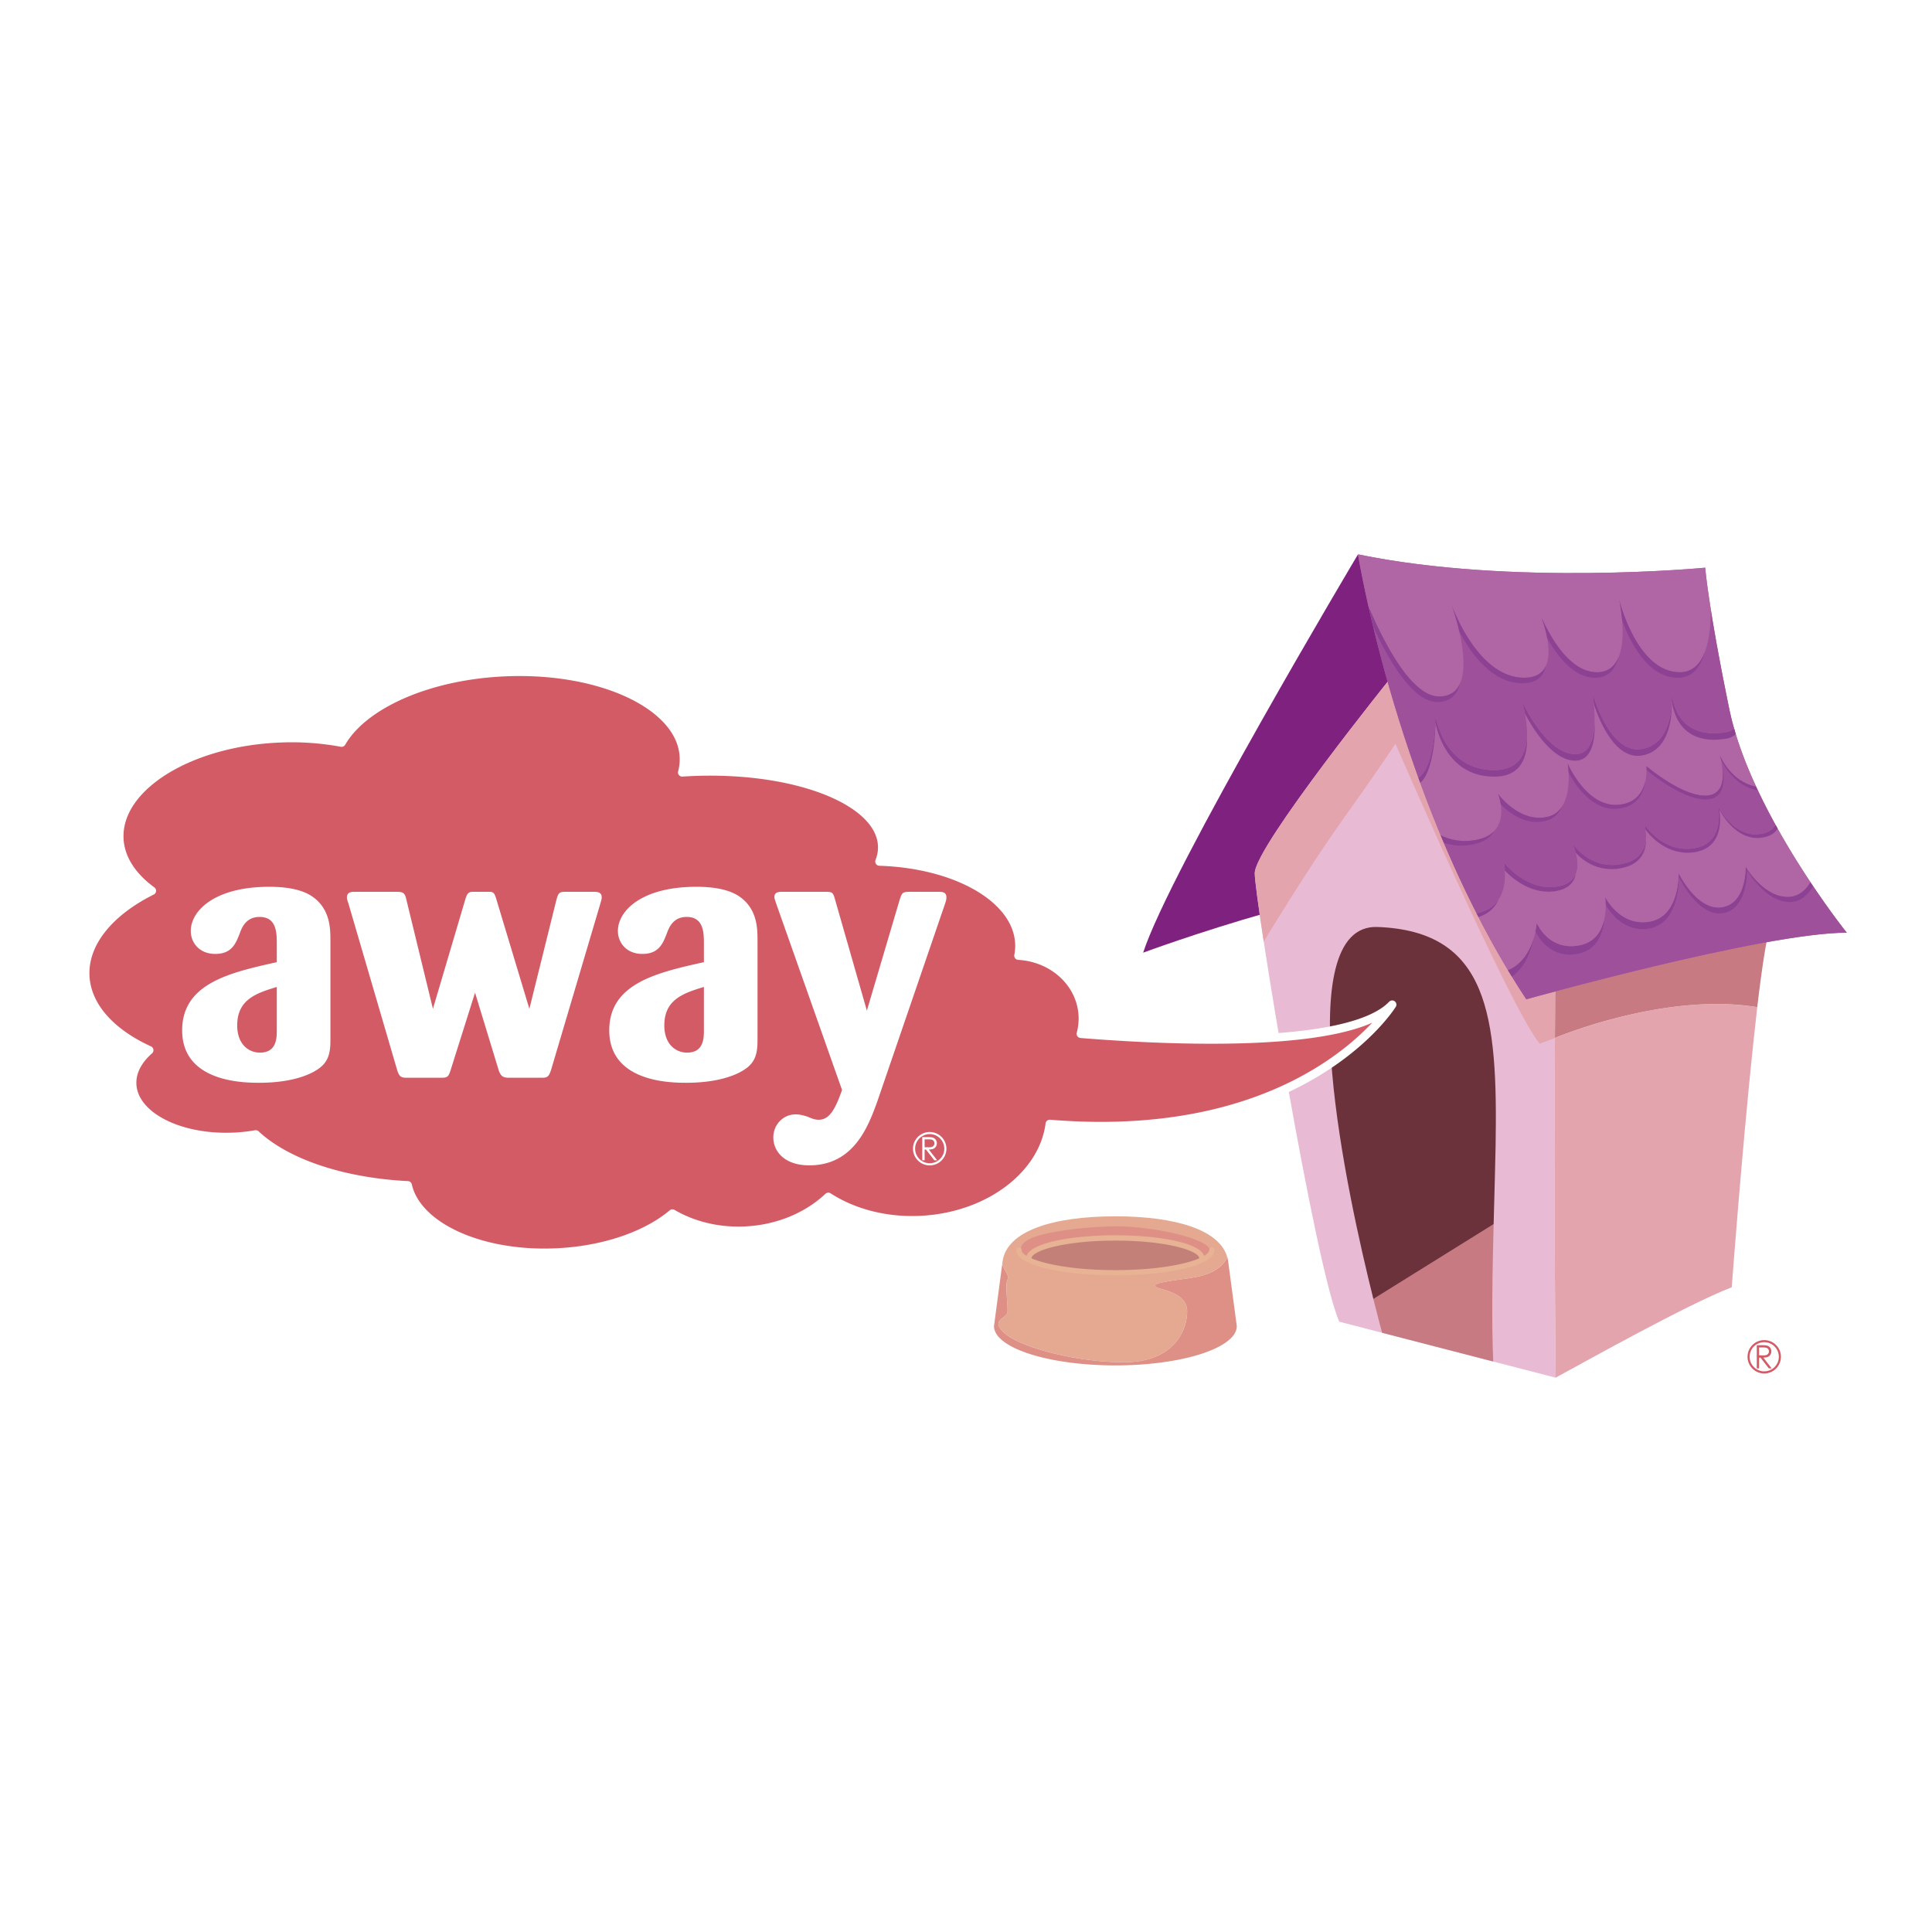 <svg xmlns="http://www.w3.org/2000/svg" width="2500" height="2500" viewBox="0 0 192.756 192.756"><g fill-rule="evenodd" clip-rule="evenodd"><path fill="#fff" d="M0 0h192.756v192.756H0V0z"/><path d="M135.488 55.308s-18.771 31.501-21.436 39.741c0 0 21.941-8.152 32.955-7.443l-11.519-32.298z" fill="#7f217f"/><path d="M139.041 67.27s-13.855 17.19-13.855 19.849 6.041 39.432 8.438 44.748l21.584 5.582s-.266-24.456 0-39.342c0 0-6.928-12.229-11.191-19.141-4.265-6.911-4.976-11.696-4.976-11.696z" fill="#e8bad3"/><path d="M139.219 74.181s11.369 26.229 14.391 29.95l1.42-.531.105-.044c.02-1.908.041-3.742.072-5.449 0 0-6.928-12.229-11.191-19.141-4.264-6.911-4.975-11.696-4.975-11.696s-13.855 17.19-13.855 19.849c0 .633.344 3.202.896 6.817 2.098-3.445 5.191-8.388 7.986-12.311 4.795-6.735 5.151-7.444 5.151-7.444z" fill="#e3a4ad"/><path d="M137.021 129.601c.381 1.524.691 2.694.875 3.371l11.084 2.867c-.174-3.875-.08-9.026.039-13.705l-11.998 7.467z" fill="#c77a81"/><path d="M149.215 114.411c.227-13.154-.719-21.502-11.775-21.927-8.928-.342-3.023 26.693-.418 37.117l11.998-7.467c.074-2.894.158-5.608.195-7.723z" fill="#6c323c"/><path d="M155.135 103.556c-.135 14.727.072 33.893.072 33.893 2.865-1.549 13.145-7.321 17.57-9.018 0 0 .969-13.107 2.145-24.326.143-1.357.275-2.556.4-3.619-8.801-1.462-19.049 2.603-20.187 3.07z" fill="#e3a4ad"/><path d="M175.322 100.485c.91-7.724 1.363-8.148 1.363-8.148l-21.705 4.847.234.414a9.94 9.94 0 0 1-.02.484.285.285 0 0 1 .012.023 674.968 674.968 0 0 0-.072 5.449c1.139-.465 11.387-4.53 20.188-3.069z" fill="#c77a81"/><path d="M135.488 55.308s3.998 24.987 16.787 44.393c0 0 23.717-6.645 31.977-6.645 0 0-9.592-11.962-11.725-22.33-2.131-10.368-2.398-14.088-2.398-14.088s-19.184 1.859-34.641-1.33z" fill="#b065a4"/><path d="M184.252 93.055s-1.596-1.993-3.631-5.055c-.434.752-1.104 1.412-2.135 1.465-2.49.131-4.324-3.008-4.324-3.008s.131 3.662-2.359 4.054c-2.49.392-4.326-3.4-4.326-3.4s.131 4.315-2.883 4.838c-3.016.523-4.457-2.484-4.457-2.484s.654 4.185-2.49 4.838c-3.146.654-4.326-2.223-4.326-2.223s-.262 3.653-2.875 4.703c.59.984 1.197 1.957 1.83 2.916-.001.001 23.716-6.644 31.976-6.644z" fill="#9e509a"/><path d="M153.822 61.669c-.328-.951-.654-1.632-.654-1.632s.225.688.654 1.632zM144.83 60.346l-.033-.09.033.09z" fill="#b065a4"/><path d="M143.586 69.486c4.363 0 1.576-8.206 1.244-9.14l-.033-.09.033.09c.305.834 2.807 7.272 7.236 7.272 3.318 0 2.527-3.721 1.756-5.949-.43-.944-.654-1.632-.654-1.632s.326.681.654 1.632c.943 2.078 2.863 5.4 5.514 5.4 3.855 0 2.203-7.252 2.203-7.252s1.762 7.252 6.059 7.252c2.592 0 3.098-3.481 3.092-6.242-.473-2.973-.561-4.19-.561-4.19s-19.184 1.86-34.641-1.329c0 0 .316 1.972 1.053 5.237 1.781 4.14 4.412 8.941 7.045 8.941z" fill="#b065a4"/><path d="M166.791 69.23c-.012-.335-.037-.543-.037-.543s-.002.213.037.543z" fill="#9e509a"/><path d="M150.445 96.784c.131.217.266.432.396.646 1.389-.949 1.943-2.727 2.158-3.79-.351 1.128-1.077 2.551-2.554 3.144zM160.137 89.466s.049.318.057.792c.432.755 1.867 2.834 4.385 2.377 3.062-.557 2.93-5.148 2.93-5.148s1.863 4.035 4.393 3.617c2.529-.417 2.396-4.313 2.396-4.313s1.865 3.339 4.395 3.201c1.045-.058 1.727-.759 2.166-1.56-.084-.132-.168-.27-.254-.405-.434.742-1.1 1.385-2.117 1.438-2.49.131-4.324-3.008-4.324-3.008s.131 3.662-2.359 4.054c-2.49.392-4.326-3.4-4.326-3.4s.131 4.315-2.883 4.838c-3.018.525-4.459-2.483-4.459-2.483zM157.521 95.14c1.932-.42 2.453-2.213 2.562-3.567-.219 1.147-.834 2.398-2.438 2.731-3.146.654-4.326-2.223-4.326-2.223s-.023.336-.131.832c.283.588 1.55 2.833 4.333 2.227z" fill="#8d4193"/><path d="M143.217 71.434s.799 5.405 5.863 5.405c5.061 0 2.752-6.912 2.752-6.912s2.398 5.317 5.33 5.317 1.688-6.203 1.688-6.203 1.67 6.366 5.062 5.672c2.783-.57 2.928-4.112 2.879-5.483-.039-.331-.037-.543-.037-.543s.025.208.037.543c.156 1.333 1.004 4.61 5.559 3.799a1.3 1.3 0 0 0 .67-.316 26.792 26.792 0 0 1-.492-1.988c-.914-4.445-1.484-7.666-1.838-9.898.006 2.761-.5 6.242-3.092 6.242-4.297 0-6.059-7.252-6.059-7.252s1.652 7.252-2.203 7.252c-2.65 0-4.57-3.323-5.514-5.4.771 2.228 1.562 5.949-1.756 5.949-4.43 0-6.932-6.438-7.236-7.272.332.935 3.119 9.14-1.244 9.14-2.633 0-5.264-4.801-7.045-8.941a146.226 146.226 0 0 0 4.975 17.057c1.699-1.101 1.701-6.168 1.701-6.168z" fill="#9e509a"/><path d="M170.09 65.057c-.455 1.177-1.223 2.013-2.492 2.013-4.297 0-6.059-7.252-6.059-7.252s.209.918.305 2.1c.785 2.129 2.551 5.707 5.568 5.707 1.461-.001 2.26-1.108 2.678-2.568zM159.336 67.069c-2.65 0-4.57-3.323-5.514-5.4.205.592.412 1.29.541 1.994 1.061 1.894 2.697 3.961 4.787 3.961 1.355 0 2.027-.897 2.334-2.059-.363.88-1.019 1.504-2.148 1.504zM143.586 69.486c-2.633 0-5.264-4.801-7.045-8.941.143.629.303 1.311.477 2.031 1.736 3.725 4.059 7.465 6.383 7.465 1.328 0 1.992-.764 2.266-1.849-.349.783-.991 1.294-2.081 1.294zM152.066 67.618c-4.43 0-6.932-6.438-7.236-7.272.105.303.471 1.369.768 2.669 1.143 2.169 3.266 5.157 6.283 5.157 1.463 0 2.127-.723 2.346-1.722-.329.701-.987 1.168-2.161 1.168z" fill="#8d4193"/><path d="M147.48 83.751c3.465-.797 1.998-4.519 1.998-4.519s2.133 2.924 4.93 2.259c2.799-.664 2-5.316 2-5.316s1.863 4.387 5.061 4.12c3.199-.265 2.799-3.854 2.799-3.854s3.73 3.19 6.129 2.925c2.396-.267 1.199-3.988 1.199-3.988s1.076 2.638 3.617 3.108c-.875-1.893-1.643-3.845-2.193-5.773a1.285 1.285 0 0 1-.67.316c-4.555.812-5.402-2.465-5.559-3.799.049 1.371-.096 4.913-2.879 5.483-3.393.694-5.062-5.672-5.062-5.672s1.244 6.203-1.688 6.203-5.33-5.317-5.33-5.317 2.309 6.912-2.752 6.912c-5.064 0-5.863-5.405-5.863-5.405s-.002 5.067-1.701 6.167a128.67 128.67 0 0 0 2.223 5.737c.915.456 2.179.773 3.741.413z" fill="#b065a4"/><path d="M173.031 72.728c-.143.096-.471.265-.682.302-4.555.812-5.402-2.465-5.559-3.799.006.186.008.414.002.667.162 1.345 1.023 4.586 5.557 3.778.285-.05.658-.26.824-.414-.05-.179-.095-.357-.142-.534zM159.105 72.082c-.047 1.57-.459 3.163-1.943 3.163-2.932 0-5.33-5.317-5.33-5.317s.178.533.326 1.302c.752 1.421 2.715 4.662 5.004 4.662 1.692 0 1.992-2.063 1.943-3.81zM163.912 75.36c2.75-.563 2.924-4.022 2.881-5.428-.047 1.616-.492 4.292-2.881 4.782-3.393.694-5.062-5.672-5.062-5.672s.102.51.178 1.237c.511 1.56 2.13 5.645 4.884 5.081zM149.08 77.486c2.811 0 3.348-2.131 3.27-4.026-.074 1.702-.777 3.379-3.27 3.379-5.064 0-5.863-5.405-5.863-5.405s-.002 5.067-1.701 6.167l.186.504c1.514-1.335 1.516-6.024 1.516-6.024s.798 5.405 5.862 5.405z" fill="#8d4193"/><path d="M150.045 86.066s2.359 3.007 5.504 2.354c3.146-.654 1.312-4.315 1.312-4.315s1.703 2.746 4.979 2.092c3.277-.654 2.23-3.923 2.23-3.923s1.834 2.877 4.98 2.354c3.145-.523 2.357-4.185 2.357-4.185s1.574 3.269 4.326 2.746c.785-.149 1.207-.49 1.41-.9a60.666 60.666 0 0 1-1.932-3.803c-2.541-.47-3.617-3.108-3.617-3.108s1.197 3.721-1.199 3.988c-2.398.266-6.129-2.925-6.129-2.925s.4 3.589-2.799 3.854c-3.197.267-5.061-4.12-5.061-4.12s.799 4.652-2 5.316c-2.797.665-4.93-2.259-4.93-2.259s1.467 3.721-1.998 4.519c-1.562.36-2.826.043-3.742-.412a110.438 110.438 0 0 0 3.576 7.776 3.74 3.74 0 0 0 .371-.08c3.278-.915 2.362-4.969 2.362-4.969z" fill="#9e509a"/><path d="M155.889 80.398c-.318.521-.789.929-1.48 1.093-2.797.665-4.93-2.259-4.93-2.259s.17.432.258 1.033c.826.833 2.471 2.112 4.439 1.645.873-.207 1.4-.796 1.713-1.512zM170.396 79.365c-2.398.266-6.129-2.925-6.129-2.925s.016.152.016.394c.541.448 3.92 3.16 6.16 2.912 1.951-.217 1.561-2.68 1.326-3.658.215 1.094.358 3.085-1.373 3.277zM164.174 77.864c-.221 1.034-.871 2.278-2.705 2.431-3.197.267-5.061-4.12-5.061-4.12s.061.368.09.912c.646 1.201 2.35 3.815 4.861 3.605 2.082-.172 2.664-1.729 2.815-2.828zM149.1 82.892c-.354.378-.871.688-1.619.859-1.562.36-2.826.043-3.742-.412.104.25.215.502.32.753.834.275 1.863.395 3.068.117 1.037-.239 1.637-.736 1.973-1.317zM175.342 78.852l-.17-.375c-2.51-.491-3.576-3.099-3.576-3.099s.049.156.109.404c.215.467 1.332 2.643 3.637 3.07z" fill="#8d4193"/><path d="M153.32 92.081s1.18 2.877 4.326 2.223c3.145-.653 2.49-4.838 2.49-4.838s1.441 3.008 4.457 2.484c3.014-.523 2.883-4.838 2.883-4.838s1.836 3.792 4.326 3.4c2.49-.393 2.359-4.054 2.359-4.054s1.834 3.139 4.324 3.008c1.031-.054 1.701-.713 2.135-1.465a81.368 81.368 0 0 1-3.477-5.711c-.203.41-.625.751-1.41.9-2.752.522-4.326-2.746-4.326-2.746s.787 3.661-2.357 4.185c-3.146.523-4.98-2.354-4.98-2.354s1.047 3.269-2.23 3.923c-3.275.654-4.979-2.092-4.979-2.092s1.834 3.661-1.312 4.315c-3.145.654-5.504-2.354-5.504-2.354s.916 4.054-2.359 4.969c-.125.035-.25.06-.371.08a92.903 92.903 0 0 0 3.131 5.669c2.613-1.051 2.874-4.704 2.874-4.704z" fill="#b065a4"/><path d="M164.221 83.663c-.064.975-.539 2.167-2.381 2.534-3.275.654-4.979-2.092-4.979-2.092s.209.418.365.998c.734.781 2.27 1.964 4.566 1.505 2.114-.421 2.46-1.91 2.429-2.945zM177.145 82.289c-.203.41-.625.751-1.41.9-2.752.522-4.326-2.746-4.326-2.746s.787 3.661-2.357 4.185c-3.146.523-4.98-2.354-4.98-2.354s.062.201.109.512c.457.615 2.217 2.679 4.949 2.225 3.199-.533 2.398-4.258 2.398-4.258s1.602 3.326 4.402 2.794c.783-.149 1.209-.485 1.42-.891l-.205-.367zM149.523 89.746c-.375.564-.953 1.042-1.838 1.29-.125.035-.25.06-.371.08.064.125.131.251.195.377 1.065-.334 1.677-1.002 2.014-1.747zM155.549 88.419c-3.145.654-5.504-2.354-5.504-2.354s.072.323.104.807c.781.805 2.773 2.51 5.244 1.997 1.195-.249 1.684-.925 1.826-1.674-.231.559-.725 1.029-1.67 1.224z" fill="#8d4193"/><path d="M107.834 103.143a5.936 5.936 0 0 0 .199-1.674c-.096-3.308-2.906-5.919-6.422-6.121.068-.366.105-.737.094-1.112-.129-4.531-6.214-8.029-13.963-8.278.191-.495.289-1 .274-1.512-.129-4.523-8.577-7.855-18.87-7.443-.364.015-.726.035-1.084.058.125-.475.184-.958.17-1.447-.146-5.113-8.086-8.944-17.735-8.558-7.747.311-14.236 3.247-16.419 7.037a27.427 27.427 0 0 0-6.131-.43c-9.006.361-16.188 4.798-16.043 9.911.059 2.026 1.261 3.853 3.249 5.299-4.134 2.06-6.742 5.098-6.648 8.385.088 3.098 2.556 5.778 6.386 7.521-1.105.971-1.739 2.125-1.704 3.343.09 3.146 4.595 5.519 10.063 5.299.781-.03 1.539-.114 2.266-.242 3.01 2.816 8.578 4.747 15.162 5.079.913 4.068 7.178 7.011 14.678 6.71 4.875-.195 9.149-1.716 11.731-3.893 2.001 1.172 4.483 1.816 7.156 1.71 3.347-.133 6.329-1.423 8.4-3.373 2.424 1.566 5.601 2.456 9.061 2.317 6.842-.274 12.369-4.457 13.031-9.596 25.518 2.104 34.164-11.9 34.164-11.9-4.299 4.502-22.54 3.603-31.065 2.91z" fill="#d35b66" stroke="#fff" stroke-width=".839" stroke-linejoin="round" stroke-miterlimit="2.613"/><path d="M92.757 112.941c-.919 0-1.667.746-1.667 1.663a1.666 1.666 0 0 0 3.334 0 1.669 1.669 0 0 0-1.667-1.663zm0 3.116a1.456 1.456 0 0 1-1.456-1.452 1.456 1.456 0 0 1 2.912 0c0 .799-.653 1.452-1.456 1.452z" fill="#fff"/><path d="M93.123 114.611c.111-.049.195-.121.255-.217s.09-.206.09-.332a.58.58 0 0 0-.467-.584 2.786 2.786 0 0 0-.523-.032h-.463v2.314h.233v-1.074h.132l.834 1.074h.286l-.834-1.074c.194 0 .347-.026.457-.075zm-.875-.151v-.787h.409c.159 0 .272.014.341.041a.336.336 0 0 1 .166.137.369.369 0 0 1 .063.211c0 .08-.02.152-.062.217s-.1.111-.173.141a1.01 1.01 0 0 1-.344.044l-.4-.004zM27.615 102.8c0 .824-.036 2.221-1.687 2.221-1.042 0-2.262-.752-2.262-2.722 0-2.614 1.974-3.224 3.949-3.832v4.333zm5.349-9.025c0-1.217-.036-3.223-1.975-4.441-1.184-.716-2.836-.859-4.128-.859-5.457 0-7.826 2.399-7.826 4.405 0 1.182.862 2.292 2.441 2.292 1.651 0 2.046-1.039 2.441-2.042.215-.608.646-1.648 1.975-1.648 1.687 0 1.723 1.541 1.723 2.65v1.863c-4.667 1.039-9.441 2.113-9.441 6.804 0 5.193 6.175 5.229 7.683 5.229 3.877 0 5.923-1.146 6.534-1.97.539-.681.575-1.576.575-2.363v-9.92h-.002zM47.395 99.04l-2.441 7.736c-.215.68-.323.752-.969.752H40.61c-.61 0-.754-.107-.97-.717l-4.882-16.689c-.144-.394-.144-.466-.144-.608 0-.501.467-.538.682-.538h4.272c.646 0 .826.107.969.752l2.657 10.923 3.231-10.923c.18-.573.288-.752.79-.752h1.76c.323.072.395.25.538.716l3.303 10.959L55.508 89.8c.18-.645.252-.824.862-.824h2.872c.359 0 .79.036.79.538 0 .143 0 .179-.179.788l-4.882 16.475c-.216.608-.323.752-.897.752h-3.267c-.611 0-.826-.144-1.042-.717l-2.37-7.772zM70.228 102.8c0 .824-.036 2.221-1.688 2.221-1.041 0-2.261-.752-2.261-2.722 0-2.614 1.974-3.224 3.949-3.832v4.333zm5.348-9.025c0-1.217-.035-3.223-1.974-4.441-1.185-.716-2.836-.859-4.128-.859-5.457 0-7.826 2.399-7.826 4.405 0 1.182.861 2.292 2.441 2.292 1.651 0 2.046-1.039 2.44-2.042.216-.608.647-1.648 1.975-1.648 1.688 0 1.724 1.541 1.724 2.65v1.863c-4.667 1.039-9.442 2.113-9.442 6.804 0 5.193 6.175 5.229 7.683 5.229 3.877 0 5.924-1.146 6.534-1.97.539-.681.574-1.576.574-2.363v-9.92h-.001zM87.53 109.892c-.897 2.471-2.333 6.375-6.785 6.375-2.478 0-3.59-1.396-3.59-2.793 0-1.254.969-2.293 2.226-2.293.431 0 .79.108 1.148.215.503.215.79.322 1.149.322 1.077 0 1.651-1.038 2.333-2.973l-6.569-18.587c-.18-.538-.18-.573-.18-.68 0-.501.502-.501.754-.501h4.344c.682 0 .753.036.969.824l3.16 11.031 3.23-10.924c.251-.788.288-.931.97-.931h2.943c.324 0 .79 0 .79.538 0 .143 0 .286-.144.68l-6.748 19.697z" fill="#fff"/><path d="M176.016 133.704c-.918 0-1.664.746-1.664 1.662a1.665 1.665 0 0 0 3.332 0c0-.916-.748-1.662-1.668-1.662zm0 3.115c-.801 0-1.455-.652-1.455-1.453a1.456 1.456 0 0 1 2.912 0c0 .801-.653 1.453-1.457 1.453z" fill="#d35b66"/><path d="M176.383 135.374a.554.554 0 0 0 .254-.217.603.603 0 0 0 .09-.332.582.582 0 0 0-.129-.383.604.604 0 0 0-.336-.201 2.82 2.82 0 0 0-.525-.032h-.463v2.314h.234v-1.075h.133l.834 1.075h.285l-.834-1.075c.193 0 .347-.025.457-.074zm-.875-.151v-.787h.41c.158 0 .271.014.34.041.068.026.125.072.166.136s.062.134.062.212a.375.375 0 0 1-.236.358 1.002 1.002 0 0 1-.344.044l-.398-.004z" fill="#d35b66"/><path d="M100.508 127.686c-.256.594.086 2.544 0 3.222-.086.679-1.785.764-.256 2.121 1.531 1.355 6.971 2.882 11.9 2.882s6.289-3.138 6.289-5.087c0-1.95-2.805-2.12-3.145-2.459-.34-.34 1.02-.509 3.4-.848 2.131-.305 3.236-1.017 3.752-2.074-.758-2.767-5.24-4.091-11.168-4.091-6.215 0-10.842 1.454-11.254 4.501l-.033.253c.216.754.73 1.077.515 1.58z" fill="#e5a890"/><path d="M111.217 122.344c3.996 0 9.52 1.272 9.52 2.458 0 1.188-3.697 2.184-9.455 2.184-5.164 0-9.414-.486-9.414-2.437-.001-1.866 8.413-2.205 9.349-2.205z" fill="#de9086"/><path d="M120.91 124.45a.264.264 0 0 0-.266.265c0 .186-.176.385-.508.586-.453-1.352-4.678-2.058-8.855-2.058s-8.402.706-8.855 2.058c-.332-.201-.506-.401-.506-.586a.266.266 0 0 0-.532 0c0 1.646 5.096 2.535 9.893 2.535s9.895-.889 9.895-2.535a.265.265 0 0 0-.266-.265z" fill="#e8b295"/><path d="M102.914 125.547v-.003c0-.739 3.184-1.77 8.367-1.77s8.367 1.03 8.367 1.77v.003c-1.438.618-4.371 1.173-8.367 1.173s-6.927-.555-8.367-1.173z" fill="#c38078"/><path d="M122.535 125.853a3.587 3.587 0 0 0-.086-.41c-.516 1.058-1.621 1.77-3.752 2.074-2.381.339-3.74.508-3.4.848.34.339 3.145.509 3.145 2.459 0 1.949-1.359 5.087-6.289 5.087s-10.369-1.526-11.9-2.882c-1.529-1.357.17-1.442.256-2.121.086-.678-.256-2.628 0-3.222.215-.503-.299-.825-.514-1.58l-.824 6.2c0 2.166 5.422 3.921 12.111 3.921s12.113-1.755 12.113-3.921l-.86-6.453z" fill="#de9086"/></g></svg>